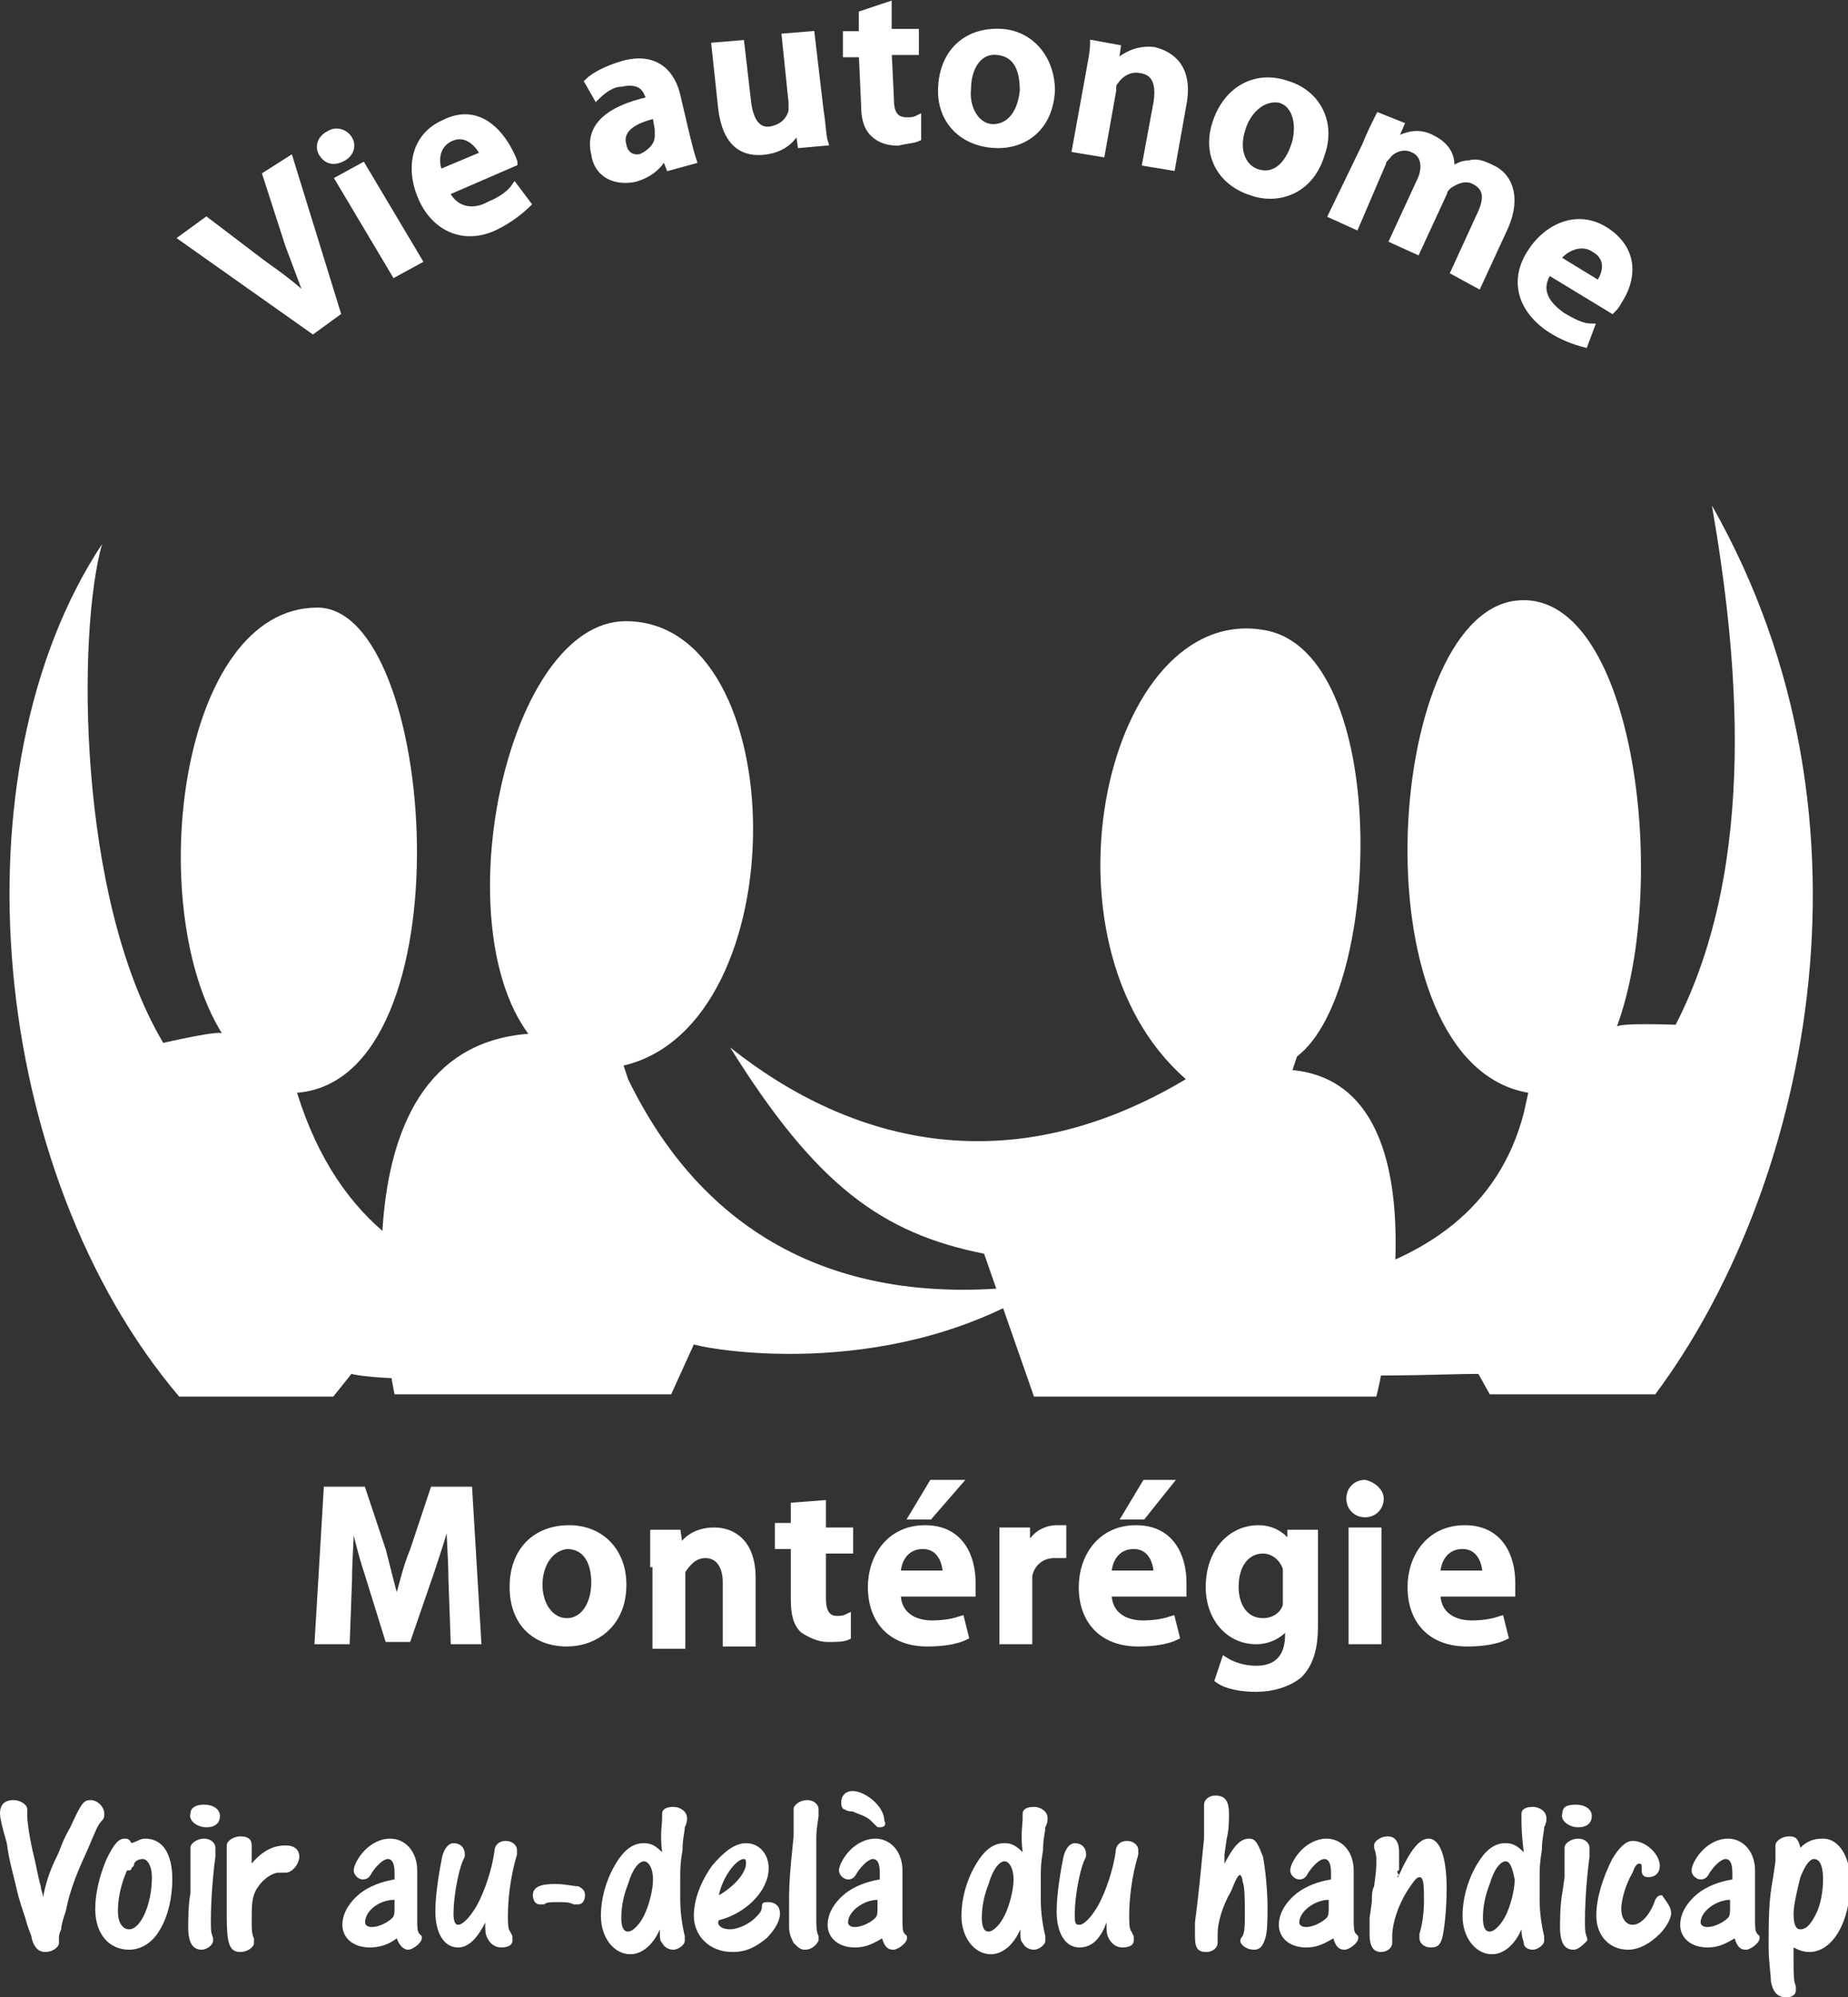<?xml version="1.0" encoding="utf-8"?>
<!-- Generator: Adobe Illustrator 21.0.0, SVG Export Plug-In . SVG Version: 6.00 Build 0)  -->
<svg version="1.1" id="Layer_1" xmlns="http://www.w3.org/2000/svg" xmlns:xlink="http://www.w3.org/1999/xlink" x="0px" y="0px"
	 viewBox="0 0 81.5 88.1" style="enable-background:new 0 0 81.5 88.1;" xml:space="preserve">
<rect x="0" y="0" width="81.5" height="88.1" fill="#333333" stroke="none"/>
<style type="text/css">
	.st0{fill:#FFFFFF;}
	.st1{fill:#FFFFFF;stroke:#FFFFFF;stroke-width:0.25;stroke-miterlimit:10;}
</style>
<g>
	<path class="st0" d="M2.5,81.9c0.2-0.4,0.2-0.6,0.6-1.3c0.5-1.1,0.6-1.2,0.9-1.2c0.3,0,0.6,0.3,0.6,0.6c0,0.1,0,0.2-0.1,0.3
		c-0.2,0.2-0.3,0.5-0.6,1.2c-0.5,1.1-0.8,1.8-1,2.8c-0.1,0.3-0.2,0.6-0.2,0.8c-0.1,0.2-0.1,0.3-0.1,0.4c0,0,0,0.1,0,0.1
		c0,0,0,0.1,0,0.1c0,0.2-0.3,0.4-0.6,0.4c-0.3,0-0.5-0.2-0.6-0.6c0-0.1-0.1-0.3-0.2-0.6c-0.1-0.4-0.2-0.6-0.4-1.3
		c-0.2-0.9-0.4-1.5-0.5-2.3C0.1,80.6,0,80.2,0,80c0-0.4,0.2-0.6,0.6-0.6c0.3,0,0.6,0.2,0.6,0.4c0,0,0,0,0,0.1l0,0.1c0,0,0,0.1,0,0.1
		c0,0.2,0.1,1,0.3,1.8c0.1,0.4,0.2,1,0.3,1.3c0,0.2,0.1,0.3,0.1,0.5C2,83.1,2.2,82.5,2.5,81.9z"/>
	<path class="st0" d="M6.4,81.1c0.8,0,1.2,0.7,1.2,1.8c0,0.8-0.2,1.7-0.6,2.3C6.7,85.7,6.2,86,5.7,86c-0.9,0-1.5-0.7-1.5-1.8
		c0-0.7,0.2-1.5,0.5-2.2c0.3-0.6,0.5-0.9,0.8-0.9c0.1,0,0.2,0,0.3,0.2C6.1,81.2,6.2,81.1,6.4,81.1z M5.2,84.3c0,0.5,0.2,0.8,0.5,0.8
		c0.5,0,1-1.1,1-2.3c0-0.5-0.2-0.8-0.4-0.8c-0.2,0-0.4,0.1-0.4,0.3l-0.1,0.1c0,0.1-0.1,0.1-0.1,0.1c0,0,0,0-0.1,0
		C5.3,83.2,5.2,83.8,5.2,84.3z"/>
	<path class="st0" d="M8.9,86c-0.4,0-0.6-0.3-0.6-1c0-0.2,0-1,0.1-1.5l0-0.7c0-0.2,0-0.4,0-0.7c0-0.1,0-0.1,0-0.2c0-0.1,0-0.2,0-0.2
		l0-0.1c0,0,0,0,0-0.1c0-0.2,0.3-0.4,0.6-0.4c0.3,0,0.5,0.2,0.5,0.4c0,0.1,0,0.2,0,0.4c-0.1,0.7-0.2,1.9-0.2,2.8
		c0,0.5,0,0.5,0.1,0.8c0,0.1,0,0.1,0,0.1C9.4,85.8,9.1,86,8.9,86z M9,79.6c0.4,0,0.7,0.2,0.7,0.5c0,0.3-0.2,0.5-0.6,0.5
		c-0.4,0-0.8-0.3-0.7-0.6C8.4,79.7,8.7,79.6,9,79.6z"/>
	<path class="st0" d="M12.6,81.4c0.4,0,0.6,0.2,0.6,0.5c0,0.3-0.3,0.7-0.6,0.7c0,0,0,0-0.1,0l-0.1,0c0,0-0.1,0-0.1,0
		c-0.3,0-0.7,0.3-0.9,0.6c-0.3,0.4-0.3,0.8-0.3,1.5c0,0.4,0,0.6,0.1,0.8c0,0.1,0,0.1,0,0.2c0,0.2-0.3,0.4-0.6,0.4
		c-0.5,0-0.6-0.4-0.6-1.6c0-0.2,0-0.4,0-0.7l0-0.7c0-0.6,0-0.9,0-1.1c0-0.2,0-0.3,0-0.4c0-0.1,0-0.1,0-0.2c0-0.2,0.3-0.4,0.6-0.4
		c0.3,0,0.5,0.1,0.5,0.4c0,0,0,0.1,0,0.1l0,0.3c0,0,0,0.1,0,0.2c0,0,0,0,0,0.1c0,0,0,0,0,0.1C11.6,81.6,12.1,81.4,12.6,81.4z"/>
	<path class="st0" d="M16.3,85.9c-0.7,0-1.2-0.4-1.2-1c0-0.5,0.3-1,0.8-1.4c0.4-0.3,0.9-0.5,1.5-0.6c0-0.1,0-0.2,0-0.3
		c0-0.4-0.1-0.6-0.3-0.6c-0.2,0-0.5,0.3-0.7,0.6c-0.1,0.2-0.2,0.3-0.4,0.3c-0.2,0-0.4-0.2-0.4-0.4c0-0.2,0.2-0.6,0.5-0.9
		c0.3-0.3,0.7-0.5,1.1-0.5c0.7,0,1.2,0.6,1.2,1.4c0,0.1,0,0.2,0,0.4l0,0.5l0,0.4c0,0.1,0,0.2,0,0.5c0,0.1,0,0.2,0,0.3
		c0,0.4,0,0.6,0.1,0.7l0.1,0.1c0,0,0,0,0,0.1c0,0.2-0.4,0.5-0.6,0.5c-0.2,0-0.4-0.2-0.5-0.5C17.1,85.8,16.7,85.9,16.3,85.9z
		 M16.1,84.8c0,0.1,0.1,0.2,0.3,0.2c0.3,0,0.7-0.2,0.9-0.4c0.1-0.1,0.1-0.2,0.1-0.6v-0.2C16.7,83.8,16.1,84.3,16.1,84.8z"/>
	<path class="st0" d="M20.2,85.9c-0.6,0-1-0.6-1-1.6c0-0.8,0.2-1.9,0.3-2.4c0.1-0.4,0.3-0.6,0.5-0.6c0.3,0,0.5,0.2,0.5,0.5
		c0,0.1,0,0.1-0.1,0.3c-0.2,0.5-0.4,1.6-0.4,2.3c0,0.4,0.1,0.5,0.2,0.5c0.2,0,0.5-0.3,0.8-0.8c0.4-0.7,0.7-1.7,0.8-2.4
		c0-0.3,0.2-0.5,0.5-0.5c0.3,0,0.5,0.2,0.5,0.4c0,0,0,0.1,0,0.2c-0.3,1-0.4,2-0.4,2.7c0,0.3,0,0.6,0.1,0.7l0.1,0.2
		c0,0.1,0,0.1,0,0.2c0,0.2-0.2,0.3-0.5,0.3c-0.3,0-0.5-0.2-0.6-0.4c-0.1-0.2-0.1-0.3-0.1-0.7C21,85.6,20.6,85.9,20.2,85.9z"/>
	<path class="st0" d="M24.5,83.1c0.4,0,0.8,0.1,1,0.1c0.2,0.1,0.3,0.2,0.3,0.4c0,0.2-0.1,0.4-0.3,0.4c0,0-0.1,0-0.1,0l-0.1,0
		c-0.2-0.1-0.4-0.1-0.7-0.1c-0.3,0-0.5,0-0.6,0.1c-0.1,0-0.1,0-0.2,0c-0.2,0-0.3-0.2-0.3-0.4C23.5,83.2,23.9,83.1,24.5,83.1z"/>
	<path class="st0" d="M29.2,80.2C29.2,80.1,29.2,80.1,29.2,80.2c0-0.1,0-0.2,0-0.2c0-0.2,0.2-0.3,0.5-0.3c0.3,0,0.6,0.2,0.6,0.5
		c0,0.1,0,0.2-0.1,0.4c0,0.2-0.1,0.5-0.1,1c-0.1,0.6-0.1,0.8-0.1,1.3c0,0.3,0,0.6,0,0.9c0,0.6,0.1,1.2,0.2,1.6c0,0.1,0,0.1,0,0.2
		c0,0.2-0.3,0.4-0.5,0.4c-0.2,0-0.4-0.1-0.5-0.3c-0.1-0.1-0.1-0.2-0.1-0.6c-0.3,0.7-0.8,1.1-1.3,1.1c-0.7,0-1.3-0.7-1.3-1.7
		c0-0.7,0.2-1.5,0.6-2.2c0.4-0.7,0.8-1,1.3-1c0.3,0,0.5,0.1,0.8,0.4C29.1,80.9,29.2,80.5,29.2,80.2z M28.4,82.1
		c-0.2,0-0.5,0.3-0.7,1c-0.2,0.5-0.3,1-0.3,1.5c0,0.4,0.1,0.6,0.3,0.6c0.2,0,0.5-0.3,0.7-0.7c0.2-0.4,0.4-1.1,0.4-1.6
		C28.8,82.4,28.6,82.1,28.4,82.1z"/>
	<path class="st0" d="M32.2,85.1c0.3,0,0.8-0.2,1.1-0.5c0.2-0.2,0.3-0.3,0.3-0.5c0-0.2,0.1-0.2,0.3-0.2c0.3,0,0.5,0.2,0.5,0.5
		c0,0.3-0.2,0.7-0.6,1.1c-0.5,0.4-0.9,0.6-1.5,0.6c-1,0-1.7-0.7-1.7-1.6c0-0.7,0.3-1.5,0.8-2.2c0.5-0.6,1-1,1.5-1c0.6,0,1,0.5,1,1.1
		c0,1-1,2-2.2,2.3C31.6,84.9,31.8,85.1,32.2,85.1z M32.9,82.2c0-0.1,0-0.2-0.1-0.2c-0.3,0-0.9,0.7-1.1,1.6
		C32.4,83.2,32.9,82.6,32.9,82.2z"/>
	<path class="st0" d="M35.5,86c-0.2,0-0.3-0.1-0.5-0.3c-0.1-0.2-0.2-0.4-0.2-0.7c0,0,0-0.1,0-0.3c0-0.1,0-0.2,0-0.2l0-0.6
		c0-0.4,0-0.9,0.1-1.9l0.1-1c0-0.4,0-0.6,0-0.7c0-0.1,0-0.2,0-0.3c0-0.1,0-0.1,0-0.2c0-0.2,0.3-0.4,0.6-0.4c0.3,0,0.5,0.2,0.5,0.4
		c0,0.1,0,0.2,0,0.3c0,0.1-0.1,0.5-0.1,1C36,81.7,36,82,36,82.9c0,0.9,0,1.2,0,1.6c0,0.5,0,0.7,0.1,0.9l0,0.1c0,0,0,0.1,0,0.1
		C36,85.8,35.8,86,35.5,86z"/>
	<path class="st0" d="M37.7,85.9c-0.7,0-1.2-0.4-1.2-1c0-0.5,0.3-1,0.8-1.4c0.4-0.3,0.9-0.5,1.5-0.6c0-0.1,0-0.2,0-0.3
		c0-0.4-0.1-0.6-0.3-0.6c-0.2,0-0.5,0.3-0.7,0.6c-0.1,0.2-0.2,0.3-0.4,0.3c-0.2,0-0.4-0.2-0.4-0.4c0-0.2,0.2-0.6,0.5-0.9
		c0.3-0.3,0.7-0.5,1.1-0.5c0.7,0,1.2,0.6,1.2,1.4c0,0.1,0,0.2,0,0.4l0,0.5l0,0.4c0,0.1,0,0.2,0,0.5c0,0.1,0,0.2,0,0.3
		c0,0.4,0,0.6,0.1,0.7l0.1,0.1c0,0,0,0,0,0.1c0,0.2-0.4,0.5-0.6,0.5c-0.3,0-0.4-0.2-0.5-0.5C38.4,85.8,38.1,85.9,37.7,85.9z
		 M38.8,80.6c-0.1,0-0.1,0-0.2-0.1l-0.2-0.2c-0.2-0.2-0.6-0.3-0.8-0.4c-0.3,0-0.3-0.1-0.4-0.1c-0.1-0.1-0.1-0.2-0.1-0.3
		c0-0.3,0.2-0.5,0.5-0.5c0.3,0,0.7,0.2,1,0.5c0.3,0.3,0.4,0.6,0.4,0.8C39.1,80.5,39,80.6,38.8,80.6z M37.4,84.8
		c0,0.1,0.1,0.2,0.3,0.2c0.3,0,0.7-0.2,0.9-0.4c0.1-0.1,0.1-0.2,0.1-0.6v-0.2C38.1,83.8,37.4,84.3,37.4,84.8z"/>
	<path class="st0" d="M45.1,80.2C45.1,80.1,45.1,80.1,45.1,80.2c0-0.1,0-0.2,0-0.2c0-0.2,0.2-0.3,0.5-0.3c0.3,0,0.6,0.2,0.6,0.5
		c0,0.1,0,0.2-0.1,0.4c0,0.2-0.1,0.5-0.1,1c-0.1,0.6-0.1,0.8-0.1,1.3c0,0.3,0,0.6,0,0.9c0,0.6,0.1,1.2,0.2,1.6c0,0.1,0,0.1,0,0.2
		c0,0.2-0.3,0.4-0.5,0.4c-0.2,0-0.4-0.1-0.5-0.3c-0.1-0.1-0.1-0.2-0.1-0.6c-0.3,0.7-0.8,1.1-1.3,1.1c-0.7,0-1.3-0.7-1.3-1.7
		c0-0.7,0.2-1.5,0.6-2.2c0.4-0.7,0.8-1,1.3-1c0.3,0,0.5,0.1,0.8,0.4C45,80.9,45.1,80.5,45.1,80.2z M44.3,82.1c-0.2,0-0.5,0.3-0.7,1
		c-0.2,0.5-0.3,1-0.3,1.5c0,0.4,0.1,0.6,0.3,0.6c0.2,0,0.5-0.3,0.7-0.7c0.2-0.4,0.4-1.1,0.4-1.6C44.7,82.4,44.5,82.1,44.3,82.1z"/>
	<path class="st0" d="M47.6,85.9c-0.6,0-1-0.6-1-1.6c0-0.8,0.2-1.9,0.3-2.4c0.1-0.4,0.3-0.6,0.5-0.6c0.3,0,0.5,0.2,0.5,0.5
		c0,0.1,0,0.1-0.1,0.3c-0.2,0.5-0.4,1.6-0.4,2.3c0,0.4,0,0.5,0.2,0.5c0.2,0,0.5-0.3,0.8-0.8c0.4-0.7,0.7-1.7,0.8-2.4
		c0-0.3,0.2-0.5,0.5-0.5c0.3,0,0.5,0.2,0.5,0.4c0,0,0,0.1,0,0.2c-0.3,1-0.4,2-0.4,2.7c0,0.3,0,0.6,0.1,0.7l0.1,0.2
		c0,0.1,0,0.1,0,0.2c0,0.2-0.2,0.3-0.5,0.3c-0.3,0-0.5-0.2-0.6-0.4c-0.1-0.2-0.1-0.3-0.1-0.7C48.5,85.6,48.1,85.9,47.6,85.9z"/>
	<path class="st0" d="M53.9,82.4c0.5-1,0.8-1.3,1.2-1.3c0.3,0,0.4,0.3,0.6,0.8c0.1,0.5,0.2,1.5,0.2,2.2c0,0.5,0,1.1-0.1,1.4
		c-0.1,0.3-0.2,0.5-0.5,0.5c-0.3,0-0.6-0.2-0.6-0.4c0,0,0-0.1,0.1-0.2c0.1-0.2,0.1-0.5,0.1-1c0-0.5,0-1.2-0.1-1.4
		c0-0.2-0.1-0.3-0.1-0.3c-0.1,0-0.2,0.2-0.4,0.7c-0.4,0.7-0.6,1.4-0.6,1.9c0,0,0,0.1,0,0.1c0,0.2,0,0.3,0,0.3c0,0.2-0.2,0.4-0.5,0.4
		c-0.4,0-0.5-0.2-0.5-0.7c0-0.2,0-0.4,0-0.6l0.1-0.8l0.1-0.9l0.1-1l0.1-1c0-0.4,0-0.8,0-1c0-0.1,0-0.2,0-0.4c0-0.1,0-0.1,0-0.1
		c0-0.2,0.2-0.4,0.5-0.4c0.4,0,0.6,0.2,0.6,0.8c0,0.3,0,0.7-0.1,1.1l-0.1,0.7c0,0.1,0,0.2,0,0.5c0,0.1,0,0.3,0,0.3L53.9,82.4z"/>
	<path class="st0" d="M57.6,85.9c-0.7,0-1.2-0.4-1.2-1c0-0.5,0.3-1,0.8-1.4c0.4-0.3,0.9-0.5,1.5-0.6c0-0.1,0-0.2,0-0.3
		c0-0.4-0.1-0.6-0.3-0.6c-0.2,0-0.5,0.3-0.7,0.6c-0.1,0.2-0.2,0.3-0.4,0.3c-0.2,0-0.4-0.2-0.4-0.4c0-0.2,0.2-0.6,0.5-0.9
		c0.3-0.3,0.7-0.5,1.1-0.5c0.7,0,1.2,0.6,1.2,1.4c0,0.1,0,0.2,0,0.4l0,0.5l0,0.4c0,0.1,0,0.2,0,0.5c0,0.1,0,0.2,0,0.3
		c0,0.4,0,0.6,0.1,0.7l0.1,0.1c0,0,0,0,0,0.1c0,0.2-0.4,0.5-0.6,0.5c-0.3,0-0.4-0.2-0.5-0.5C58.3,85.8,58,85.9,57.6,85.9z
		 M57.3,84.8c0,0.1,0.1,0.2,0.3,0.2c0.3,0,0.7-0.2,0.9-0.4c0.1-0.1,0.1-0.2,0.1-0.6v-0.2C58,83.8,57.3,84.3,57.3,84.8z"/>
	<path class="st0" d="M61.7,82.7c0.5-1.1,0.9-1.6,1.3-1.6c0.5,0,0.8,0.8,0.8,2.2c0,0.9-0.1,1.8-0.2,2.2c-0.1,0.3-0.2,0.4-0.5,0.4
		c-0.3,0-0.5-0.2-0.5-0.4c0-0.1,0-0.1,0-0.2c0.1-0.3,0.2-0.9,0.2-1.4c0-0.7,0-1.1-0.2-1.1c-0.1,0-0.2,0.1-0.4,0.4
		c-0.5,0.7-0.8,1.6-0.8,2.2l0,0.3c0,0.2-0.2,0.4-0.5,0.4c-0.3,0-0.5-0.2-0.5-0.8c0-0.2,0-0.4,0-0.7l0.1-0.7c0-0.3,0-0.5,0.1-0.7
		c0.1-0.7,0.1-0.9,0.1-1.1c0-0.2,0-0.3-0.1-0.6c0-0.1,0-0.1,0-0.1c0-0.2,0.3-0.4,0.6-0.4c0.3,0,0.5,0.2,0.5,0.7c0,0.2,0,0.3,0,0.4
		l0,0.4C61.6,82.5,61.6,82.6,61.7,82.7l-0.1,0.1C61.6,82.8,61.7,82.8,61.7,82.7z"/>
	<path class="st0" d="M67.1,80.2C67.1,80.1,67.1,80.1,67.1,80.2c0-0.1,0-0.2,0-0.2c0-0.2,0.2-0.3,0.5-0.3c0.3,0,0.6,0.2,0.6,0.5
		c0,0.1,0,0.2-0.1,0.4c0,0.2-0.1,0.5-0.1,1c-0.1,0.6-0.1,0.8-0.1,1.3c0,0.3,0,0.6,0,0.9c0,0.6,0.1,1.2,0.2,1.6c0,0.1,0,0.1,0,0.2
		c0,0.2-0.3,0.4-0.5,0.4c-0.2,0-0.4-0.1-0.4-0.3c0-0.1-0.1-0.2-0.1-0.6c-0.3,0.7-0.8,1.1-1.3,1.1c-0.7,0-1.3-0.7-1.3-1.7
		c0-0.7,0.2-1.5,0.6-2.2c0.4-0.7,0.8-1,1.3-1c0.3,0,0.5,0.1,0.8,0.4C67.1,80.9,67.1,80.5,67.1,80.2z M66.4,82.1
		c-0.2,0-0.5,0.3-0.7,1c-0.2,0.5-0.3,1-0.3,1.5c0,0.4,0.1,0.6,0.3,0.6c0.2,0,0.5-0.3,0.7-0.7c0.2-0.4,0.4-1.1,0.4-1.6
		C66.7,82.4,66.6,82.1,66.4,82.1z"/>
	<path class="st0" d="M69.4,86c-0.4,0-0.6-0.3-0.6-1c0-0.2,0-1,0.1-1.5l0.1-0.7c0-0.2,0-0.4,0-0.7c0-0.1,0-0.1,0-0.2
		c0-0.1,0-0.2,0-0.2l0-0.1c0,0,0,0,0-0.1c0-0.2,0.3-0.4,0.6-0.4c0.3,0,0.5,0.2,0.5,0.4c0,0.1,0,0.2,0,0.4c-0.1,0.7-0.2,1.9-0.2,2.8
		c0,0.5,0,0.5,0.1,0.8c0,0.1,0,0.1,0,0.1C69.8,85.8,69.6,86,69.4,86z M69.5,79.6c0.4,0,0.7,0.2,0.7,0.5c0,0.3-0.2,0.5-0.6,0.5
		c-0.4,0-0.8-0.3-0.7-0.6C68.9,79.7,69.1,79.6,69.5,79.6z"/>
	<path class="st0" d="M73.7,84.4c0,0.2-0.2,0.6-0.5,0.9c-0.4,0.4-0.9,0.7-1.4,0.7c-0.8,0-1.4-0.6-1.4-1.5c0-0.8,0.3-1.7,0.7-2.5
		c0.3-0.5,0.6-0.8,0.9-0.8c0.6,0,1.2,0.6,1.2,1.1c0,0.3-0.2,0.5-0.5,0.5c-0.2,0-0.3-0.1-0.3-0.3l0-0.2c0-0.1-0.1-0.1-0.1-0.1
		c-0.1,0-0.2,0.1-0.3,0.4c-0.3,0.5-0.5,1.2-0.5,1.6c0,0.4,0.2,0.7,0.5,0.7c0.4,0,0.8-0.5,1-1.1c0.1-0.2,0.2-0.2,0.3-0.2
		C73.5,83.9,73.7,84.1,73.7,84.4z"/>
	<path class="st0" d="M75.3,85.9c-0.7,0-1.2-0.4-1.2-1c0-0.5,0.3-1,0.8-1.4c0.4-0.3,0.9-0.5,1.5-0.6c0-0.1,0-0.2,0-0.3
		c0-0.4-0.1-0.6-0.3-0.6c-0.2,0-0.5,0.3-0.7,0.6c-0.1,0.2-0.2,0.3-0.4,0.3c-0.2,0-0.4-0.2-0.4-0.4c0-0.2,0.2-0.6,0.5-0.9
		c0.3-0.3,0.7-0.5,1.1-0.5c0.7,0,1.2,0.6,1.2,1.4c0,0.1,0,0.2,0,0.4l0,0.5l0,0.4c0,0.1,0,0.2,0,0.5c0,0.1,0,0.2,0,0.3
		c0,0.4,0,0.6,0.1,0.7l0.1,0.1c0,0,0,0,0,0.1c0,0.2-0.4,0.5-0.6,0.5c-0.3,0-0.4-0.2-0.5-0.5C76,85.8,75.7,85.9,75.3,85.9z M75,84.8
		c0,0.1,0.1,0.2,0.3,0.2c0.3,0,0.7-0.2,0.9-0.4c0.1-0.1,0.1-0.2,0.1-0.6v-0.2C75.7,83.8,75,84.3,75,84.8z"/>
	<path class="st0" d="M80.4,81.1c0.7,0,1.2,0.8,1.2,1.9c0,1.8-0.8,3.1-1.8,3.1c-0.3,0-0.5-0.1-0.7-0.2c0,0.2,0,0.3,0,0.5
		c0,0.7,0,1,0.1,1.2l0,0.1c0,0.1,0,0.1,0,0.1c0,0.2-0.2,0.3-0.4,0.3c-0.4,0-0.6-0.2-0.7-0.7c0-0.3-0.1-0.9-0.1-1.5
		c0-1.2,0-2.1,0.2-3.1l0.1-0.7c0-0.2,0-0.3,0-0.3c0-0.1,0-0.1,0-0.2c0-0.1,0-0.1,0-0.2c0-0.2,0.3-0.4,0.6-0.4c0.3,0,0.4,0.1,0.5,0.5
		C79.7,81.2,80,81.1,80.4,81.1z M79.4,82.8c-0.1,0.4-0.3,1.2-0.3,1.6c0,0.5,0.1,0.7,0.3,0.7c0.3,0,0.5-0.3,0.7-0.7
		c0.2-0.4,0.3-1,0.3-1.5c0-0.5-0.1-0.9-0.4-0.9C79.8,82,79.6,82.3,79.4,82.8z"/>
</g>
<path class="st0" d="M52.3,47.6L52.3,47.6c-6.9-6-3.5-21.1,3.5-19.8c5.5,1,5.2,15.9,1.4,18.8l-0.2,0.6c7.2,0.7,3.7,14.4,3.7,14.4
	c0.1,0-15.1,0-15.1,0l-2.2-6.3c-4.5-0.9-7.4-3-11.2-9.1C37.6,50.5,44.6,52.2,52.3,47.6z"/>
<path class="st0" d="M27.7,47.6L27.5,47c7.7-1.8,7.5-19.6,0.1-19.6c-5.2,0-8,13.2-4.3,18.2l0,0c-9.2,0.7-5.9,15.9-5.9,15.9
	c-0.1,0,12.2,0,12.2,0l1-2.2c1,0.3,9,1.6,15.6-2.7C36.8,58,30.9,54.2,27.7,47.6z"/>
<path class="st0" d="M67.2,49.1l0.2-0.9c-7.6-1.3-6.4-20.9-0.6-21.7c5.2-0.7,6.9,12.3,4.5,18.8c0-0.2,2.6-0.1,2.6-0.1
	c3.7-7.2,2.7-16.5,1.6-22.9c8,14.1,4,30.5-2.5,39.2c0.1,0-7.3,0-7.3,0l-0.5-0.9c-3.7,0-13.1,0.9-17.8-3.7
	C53.9,57.6,65,57.6,67.2,49.1z"/>
<path class="st0" d="M13.1,48.2c7.6-0.6,6.2-21.4,0.9-21.4c-6.1,0-7.7,13.2-4.2,18.8c0-0.2-2.6,0.4-2.6,0.4
	c-3.8-6.4-3.8-18.1-2.7-22c-6.6,10-5,27.7,3.4,37.6c-0.1,0,6.8,0,6.8,0l0.8-1c1,0.3,11.4,1,17.6-3.7C28.9,56.8,16.8,60.1,13.1,48.2z
	"/>
<g>
	<path class="st1" d="M19.9,69.6c0-0.9-0.1-1.9-0.1-2.8h0c-0.2,0.8-0.5,1.7-0.8,2.6l-1,2.9h-0.9l-0.9-2.9c-0.3-0.9-0.5-1.8-0.7-2.6
		h0c0,0.9-0.1,2-0.1,2.9l-0.1,2.7H14l0.4-6.7h1.6l0.9,2.7c0.2,0.8,0.4,1.6,0.6,2.3h0c0.2-0.7,0.4-1.6,0.7-2.3l0.9-2.7h1.6l0.4,6.7
		H20L19.9,69.6z"/>
	<path class="st1" d="M27.5,69.9c0,1.8-1.3,2.6-2.5,2.6c-1.4,0-2.4-0.9-2.4-2.5c0-1.6,1-2.6,2.5-2.6C26.5,67.4,27.5,68.4,27.5,69.9z
		 M23.8,69.9c0,0.9,0.5,1.6,1.2,1.6c0.7,0,1.2-0.7,1.2-1.7c0-0.8-0.3-1.6-1.2-1.6C24.2,68.3,23.8,69.1,23.8,69.9z"/>
	<path class="st1" d="M28.8,69c0-0.6,0-1,0-1.4h1.1l0.1,0.7h0c0.2-0.4,0.7-0.8,1.5-0.8c0.8,0,1.7,0.5,1.7,2.1v2.9H32v-2.7
		c0-0.7-0.3-1.2-0.9-1.2c-0.5,0-0.8,0.4-1,0.7c0,0.1,0,0.3,0,0.4v2.9h-1.2V69z"/>
	<path class="st1" d="M36.3,66.3v1.2h1.2v0.9h-1.2v2.1c0,0.6,0.2,0.9,0.6,0.9c0.2,0,0.3,0,0.5-0.1l0,0.9c-0.2,0.1-0.5,0.1-0.9,0.1
		c-0.4,0-0.8-0.2-1.1-0.4c-0.3-0.3-0.4-0.7-0.4-1.4v-2.3h-0.7v-0.9h0.7v-0.9L36.3,66.3z"/>
	<path class="st1" d="M39.6,70.3c0,0.9,0.7,1.3,1.5,1.3c0.6,0,1-0.1,1.3-0.2l0.2,0.8c-0.4,0.2-1,0.3-1.7,0.3c-1.6,0-2.5-1-2.5-2.5
		c0-1.3,0.8-2.6,2.4-2.6c1.6,0,2.1,1.3,2.1,2.4c0,0.2,0,0.4,0,0.5H39.6z M41.7,69.4c0-0.4-0.2-1.2-1-1.2c-0.8,0-1.1,0.7-1.1,1.2
		H41.7z M42.3,65.4L41,66.9h-0.8l0.9-1.5H42.3z"/>
	<path class="st1" d="M44.2,69.1c0-0.7,0-1.1,0-1.6h1.1l0,0.9h0c0.2-0.7,0.8-1,1.3-1c0.1,0,0.2,0,0.3,0v1.2c-0.1,0-0.2,0-0.4,0
		c-0.6,0-1,0.4-1.1,0.9c0,0.1,0,0.2,0,0.4v2.5h-1.2V69.1z"/>
	<path class="st1" d="M48.9,70.3c0,0.9,0.7,1.3,1.5,1.3c0.6,0,1-0.1,1.3-0.2l0.2,0.8c-0.4,0.2-1,0.3-1.7,0.3c-1.6,0-2.5-1-2.5-2.5
		c0-1.3,0.8-2.6,2.4-2.6c1.6,0,2.1,1.3,2.1,2.4c0,0.2,0,0.4,0,0.5H48.9z M51,69.4c0-0.4-0.2-1.2-1-1.2c-0.8,0-1.1,0.7-1.1,1.2H51z
		 M51.6,65.4l-1.2,1.5h-0.8l0.9-1.5H51.6z"/>
	<path class="st1" d="M58,71.7c0,1-0.2,1.7-0.7,2.2c-0.5,0.4-1.2,0.6-1.9,0.6c-0.6,0-1.3-0.1-1.7-0.4l0.3-0.9
		c0.3,0.2,0.8,0.4,1.4,0.4c0.8,0,1.4-0.4,1.4-1.5v-0.4h0c-0.3,0.4-0.8,0.7-1.4,0.7c-1.2,0-2.1-1-2.1-2.4c0-1.6,1-2.6,2.2-2.6
		c0.7,0,1.2,0.4,1.4,0.8h0l0-0.6H58c0,0.3,0,0.7,0,1.4V71.7z M56.7,69.5c0-0.1,0-0.2,0-0.3c-0.1-0.4-0.5-0.8-1-0.8
		c-0.7,0-1.2,0.6-1.2,1.6c0,0.8,0.4,1.5,1.2,1.5c0.5,0,0.9-0.3,1-0.7c0-0.1,0-0.3,0-0.4V69.5z"/>
	<path class="st1" d="M60.9,66.1c0,0.4-0.3,0.7-0.7,0.7c-0.4,0-0.7-0.3-0.7-0.7c0-0.4,0.3-0.7,0.7-0.7
		C60.6,65.5,60.9,65.8,60.9,66.1z M59.6,72.4v-4.9h1.2v4.9H59.6z"/>
	<path class="st1" d="M63.4,70.3c0,0.9,0.7,1.3,1.5,1.3c0.6,0,1-0.1,1.3-0.2l0.2,0.8c-0.4,0.2-1,0.3-1.7,0.3c-1.6,0-2.5-1-2.5-2.5
		c0-1.3,0.8-2.6,2.4-2.6c1.6,0,2.1,1.3,2.1,2.4c0,0.2,0,0.4,0,0.5H63.4z M65.5,69.4c0-0.4-0.2-1.2-1-1.2c-0.8,0-1.1,0.7-1.1,1.2
		H65.5z"/>
</g>
<g>
	<path class="st1" d="M13.8,14.6L8,10.5l1.1-0.8l2.5,1.9c0.7,0.5,1.4,1,2,1.6l0,0c-0.3-0.8-0.6-1.6-0.9-2.4l-1-3.1L12.8,7l2.1,6.8
		L13.8,14.6z"/>
	<path class="st1" d="M15.4,6.1c0.2,0.3,0.1,0.7-0.3,0.9c-0.4,0.2-0.7,0.1-0.9-0.2c-0.2-0.3-0.1-0.7,0.3-0.9
		C14.8,5.7,15.2,5.8,15.4,6.1z M17.4,12.1l-2.5-4.2L16,7.3l2.5,4.2L17.4,12.1z"/>
	<path class="st1" d="M19.7,8.5c0.4,0.8,1.2,0.9,1.9,0.5c0.5-0.2,0.9-0.5,1.1-0.8L23.3,9c-0.3,0.3-0.8,0.7-1.4,1
		c-1.4,0.7-2.7,0.1-3.3-1.2C18,7.5,18.2,6,19.6,5.4c1.4-0.7,2.4,0.3,2.9,1.3c0.1,0.2,0.2,0.4,0.2,0.5L19.7,8.5z M21.3,6.8
		c-0.2-0.4-0.7-1-1.4-0.7c-0.7,0.3-0.7,1.1-0.5,1.5L21.3,6.8z"/>
	<path class="st1" d="M30.3,6c0.1,0.4,0.2,0.8,0.3,1.1l-1.1,0.3l-0.2-0.5l0,0c-0.2,0.4-0.6,0.8-1.3,1c-1,0.2-1.7-0.3-1.8-1.1
		c-0.3-1.2,0.6-2,2.4-2.4l0-0.1c-0.1-0.3-0.3-0.8-1.2-0.6C27,3.7,26.6,4,26.3,4.3l-0.4-0.7c0.3-0.3,0.9-0.6,1.6-0.8
		c1.5-0.4,2.2,0.5,2.4,1.5L30.3,6z M28.9,5.1c-0.9,0.2-1.6,0.6-1.4,1.3c0.1,0.5,0.5,0.6,0.8,0.5C28.7,6.7,29,6.4,29,6
		c0-0.1,0-0.2,0-0.3L28.9,5.1z"/>
	<path class="st1" d="M36.2,4.9c0.1,0.6,0.1,1.1,0.2,1.4l-1.1,0.1l-0.1-0.7l0,0c-0.2,0.4-0.6,0.9-1.5,1c-0.9,0.1-1.7-0.3-1.9-1.9
		L31.5,2l1.2-0.1L33,4.5c0.1,0.8,0.4,1.3,1,1.2c0.5-0.1,0.8-0.4,0.9-0.8c0-0.1,0-0.2,0-0.4l-0.3-2.9l1.2-0.1L36.2,4.9z"/>
	<path class="st1" d="M39.2,0.2l0,1.2l1.2,0l0,0.9l-1.2,0l0.1,2.1c0,0.6,0.2,0.9,0.7,0.9c0.2,0,0.3,0,0.5-0.1l0,0.9
		c-0.2,0.1-0.5,0.1-0.9,0.2c-0.4,0-0.8-0.1-1.1-0.4c-0.3-0.3-0.4-0.7-0.4-1.3L38,2.4l-0.7,0l0-0.9l0.7,0l0-0.9L39.2,0.2z"/>
	<path class="st1" d="M46.4,4c-0.1,1.8-1.4,2.5-2.6,2.4c-1.4-0.1-2.4-1.1-2.3-2.6c0.1-1.6,1.2-2.5,2.7-2.4C45.5,1.5,46.4,2.6,46.4,4
		z M42.7,3.9c-0.1,0.9,0.4,1.7,1.1,1.7C44.5,5.6,45,5,45.1,4c0-0.8-0.2-1.6-1.1-1.7C43.1,2.2,42.7,3.1,42.7,3.9z"/>
	<path class="st1" d="M48,3.3c0.1-0.6,0.2-1,0.2-1.4l1.1,0.2l-0.1,0.7l0,0c0.3-0.3,0.9-0.7,1.7-0.6c0.8,0.2,1.6,0.8,1.3,2.4
		l-0.5,2.8l-1.2-0.2L51,4.5c0.1-0.7,0-1.3-0.7-1.4c-0.5-0.1-0.9,0.2-1.1,0.5c-0.1,0.1-0.1,0.2-0.1,0.4l-0.5,2.8l-1.2-0.2L48,3.3z"/>
	<path class="st1" d="M58.3,6.8c-0.5,1.7-2,2.1-3.1,1.7c-1.3-0.4-2.1-1.6-1.6-3.1c0.5-1.5,1.8-2.2,3.2-1.7
		C58.1,4.1,58.8,5.4,58.3,6.8z M54.8,5.7c-0.3,0.9,0,1.7,0.7,1.9c0.7,0.2,1.3-0.3,1.6-1.3c0.2-0.7,0.1-1.7-0.7-1.9
		C55.6,4.3,55,5,54.8,5.7z"/>
	<path class="st1" d="M60.2,6.4c0.2-0.5,0.4-0.9,0.6-1.3l1,0.4l-0.3,0.7l0,0c0.4-0.2,1-0.5,1.7-0.1c0.6,0.3,0.9,0.8,0.8,1.4l0,0
		c0.3-0.2,0.5-0.3,0.8-0.3c0.3-0.1,0.6,0,1,0.2c0.7,0.3,1.2,1.2,0.6,2.6l-1.2,2.6L64.1,12l1.1-2.4C65.6,8.8,65.6,8.3,65,8
		c-0.4-0.2-0.8,0-1.1,0.2c-0.1,0.1-0.2,0.2-0.2,0.3l-1.2,2.6l-1.1-0.5l1.2-2.6c0.3-0.6,0.2-1.2-0.3-1.4c-0.4-0.2-0.9,0-1.1,0.3
		c-0.1,0.1-0.2,0.2-0.2,0.3L59.8,10l-1.1-0.5L60.2,6.4z"/>
	<path class="st1" d="M68.3,12c-0.5,0.8-0.1,1.4,0.6,1.9c0.5,0.3,0.9,0.5,1.3,0.5l-0.3,0.8c-0.4-0.1-1-0.3-1.6-0.7
		c-1.3-0.9-1.6-2.2-0.8-3.4c0.7-1.1,2.1-1.8,3.4-0.9c1.3,0.9,1.1,2.2,0.5,3.1c-0.1,0.2-0.2,0.3-0.3,0.4L68.3,12z M70.5,12.5
		c0.3-0.4,0.5-1.1-0.2-1.5c-0.6-0.4-1.3,0-1.6,0.4L70.5,12.5z"/>
</g>
</svg>
